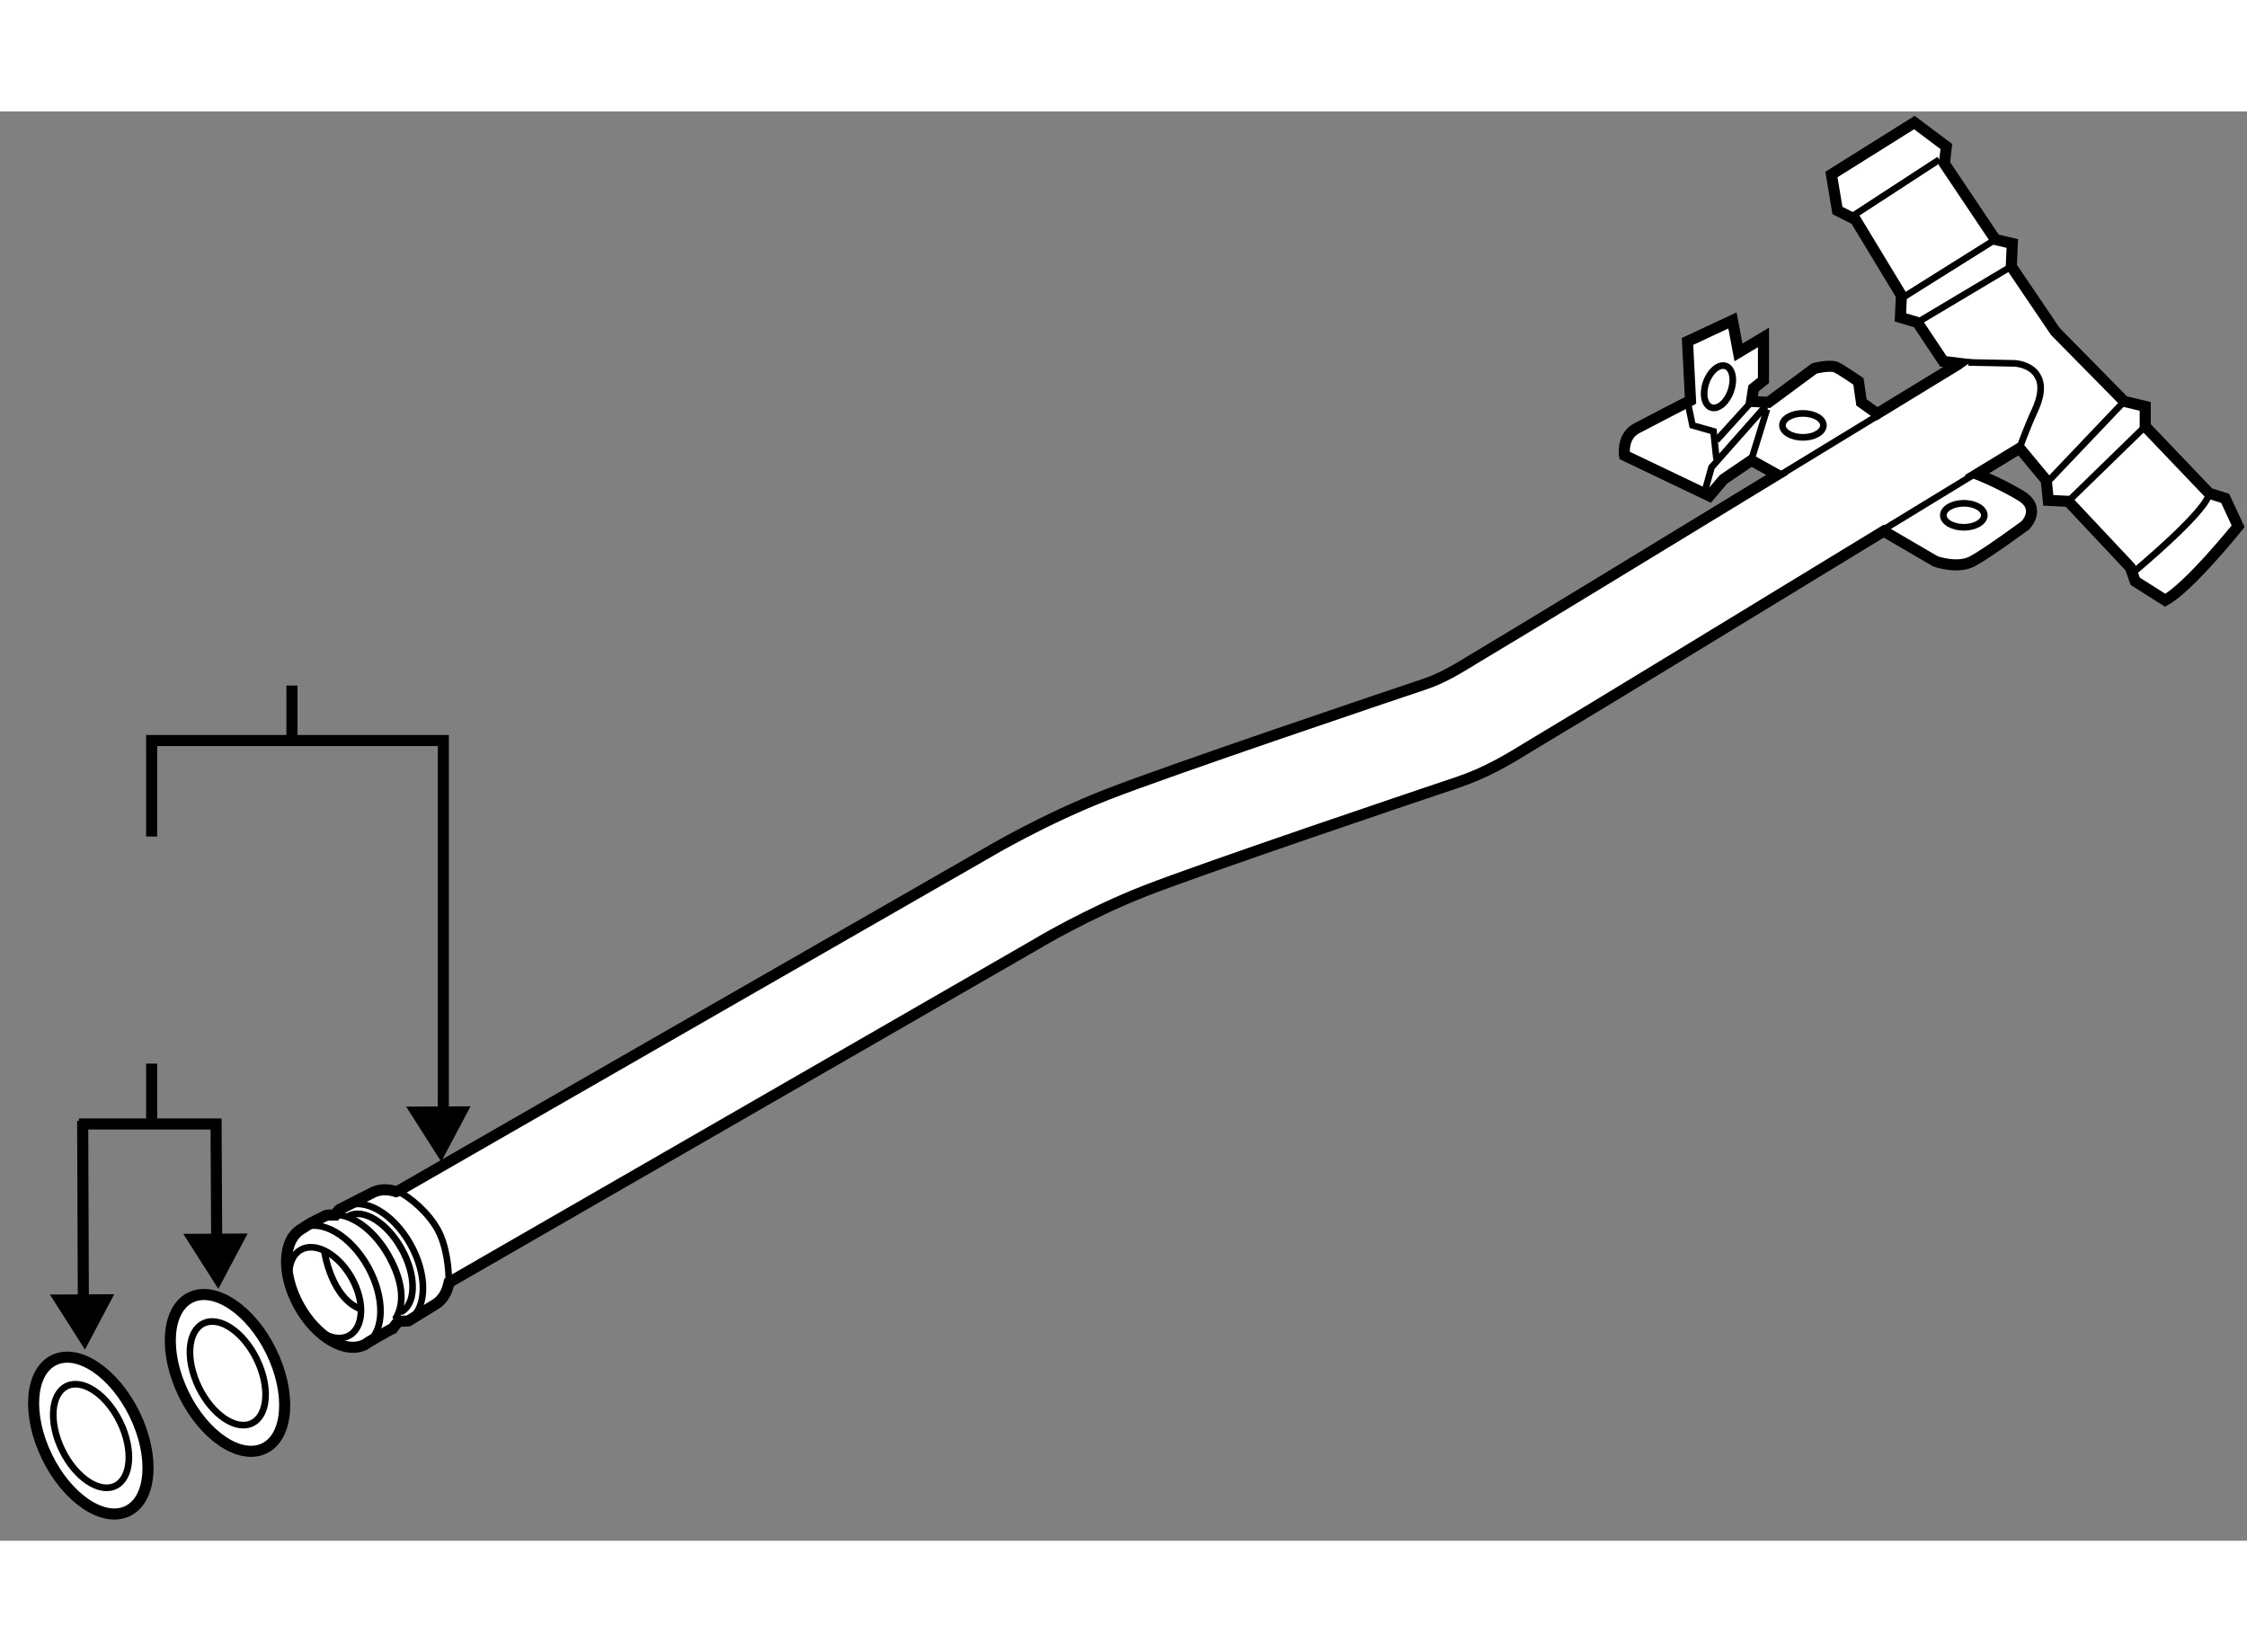 <?xml version="1.0" encoding="utf-8"?>
<!-- Generator: Adobe Illustrator 15.1.0, SVG Export Plug-In . SVG Version: 6.00 Build 0)  -->
<!DOCTYPE svg PUBLIC "-//W3C//DTD SVG 1.1//EN" "http://www.w3.org/Graphics/SVG/1.1/DTD/svg11.dtd">
<svg version="1.1" xmlns="http://www.w3.org/2000/svg" xmlns:xlink="http://www.w3.org/1999/xlink" x="0px" y="0px" width="244.8px"
	 height="180px" viewBox="5.156 47.025 101.417 64.509" enable-background="new 0 0 244.8 180" xml:space="preserve">
	
<rect x="5.156" y="47.025" width="101.417" height="64.509" fill="#808080" stroke="none"/>
	
<g><path fill="#FFFFFF" stroke="#000000" stroke-width="0.5" d="M23.156,101.625c0.139,0.011,0.439-0.016,0.439-0.016l1.218-0.748
				c0.285-0.178,0.478-0.471,0.575-0.836l0.035-0.148c4.796-2.762,26.57-15.31,26.58-15.314c0.022-0.014,2.284-1.362,4.822-2.355
				c2.739-1.071,12.751-4.448,14.08-4.89c1.344-0.447,2.314-1.043,3.342-1.672l0.946-0.571c0.896-0.522,8.85-5.369,14.984-9.109
				l2.33,1.362c0,0,0.993,0.361,1.67,0c0.676-0.361,2.39-1.624,2.39-1.624s0.766-0.767-0.226-1.354s-1.948-0.957-1.948-0.957
				c0.766-0.466,1.418-0.865,1.917-1.168l1.204,1.449l0.09,0.902l0.902,0.045l2.796,2.976l0.226,0.632l1.352,0.856
				c1.083-0.586,3.293-3.338,3.293-3.338l-0.587-1.263l-0.721-0.225l-2.886-3.021v-0.902l-0.948-0.226l-3.111-3.158l-1.985-2.931
				l0.045-1.037l-0.766-0.18l-2.3-3.429l0.089-0.767l-1.443-1.083l-3.744,2.345l0.271,1.625l0.812,0.406l2.075,3.426l-0.044,0.993
				l0.767,0.227l1.172,1.758l0.722,0.089l-0.095,0.067c-0.896,0.546-2.153,1.315-3.612,2.204l-0.713-0.511l-0.135-0.948
				c0,0-0.722-0.496-0.993-0.632c-0.271-0.134-0.992,0.046-0.992,0.046l-2.075,1.534l-0.768-0.045l0.091-0.587l0.45-0.361v-1.939
				L83.621,57.9l-0.271-1.443l-2.029,0.948l0.135,2.661c0,0-1.759,0.902-2.436,1.263c-0.677,0.361-0.542,1.218-0.542,1.218
				l3.833,1.83l0.632-0.747l1.262-0.857l1.162,0.648c-5.624,3.428-11.784,7.18-12.533,7.617l-1.034,0.623
				c-0.895,0.547-1.541,0.944-2.376,1.222c-1.342,0.449-11.476,3.866-14.305,4.974c-2.84,1.11-5.269,2.546-5.492,2.679
				c-0.009,0.005-21.208,12.168-26.461,15.193l-0.128,0.048c-0.401-0.128-0.791-0.112-1.115,0.07l-1.391,0.708
				c-0.125,0.045-0.189,0.203-0.189,0.203l-0.05,0.07c-0.254-0.002-0.423,0.022-0.423,0.022l-0.745,0.378l-0.348,0.228
				c-0.867,0.485-0.921,2.043-0.125,3.478c0.797,1.438,2.146,2.209,3.01,1.724c0.041-0.023-0.002-0.034,1.117-0.655l0.093-0.038
				c0,0,0.253-0.33,0.298-0.368L23.156,101.625z"></path><path fill="none" stroke="#000000" stroke-width="0.3" d="M25.405,99.966c0.035-0.614-0.09-1.746-0.494-2.474
				c-0.425-0.768-1.229-1.457-1.804-1.735"></path><path fill="none" stroke="#000000" stroke-width="0.3" d="M18.758,97.454c0.865-0.485,2.213,0.286,3.01,1.722
				c0.757,1.367,0.744,2.843-0.003,3.401"></path><path fill="none" stroke="#000000" stroke-width="0.3" d="M20.33,96.817c0.801,0.034,1.756,0.751,2.377,1.872
				c0.648,1.168,0.731,2.17,0.277,2.857"></path><path fill="none" stroke="#000000" stroke-width="0.3" d="M20.733,96.474c0.85-0.477,2.174,0.284,2.959,1.698
				c0.745,1.346,0.735,2.797,0,3.346"></path><path fill="none" stroke="#000000" stroke-width="0.3" d="M20.886,96.883c0.665-0.373,1.74,0.291,2.399,1.481
				c0.629,1.133,0.658,2.335,0.087,2.771l-0.142,0.086"></path><ellipse transform="matrix(0.87 -0.493 0.493 0.87 -46.891 22.816)" fill="none" stroke="#000000" stroke-width="0.3" cx="19.827" cy="100.34" rx="1.375" ry="2.223"></ellipse><path fill="none" stroke="#000000" stroke-width="0.3" d="M89.972,60.711c-1.371,0.838-2.92,1.782-4.512,2.751"></path><path fill="none" stroke="#000000" stroke-width="0.3" d="M90.13,65.92c1.576-0.96,3.032-1.85,4.217-2.573"></path><path fill="none" stroke="#000000" stroke-width="0.3" d="M19.8,98.492c0,0,0.316,2.166,1.714,2.616"></path><polyline fill="none" stroke="#000000" stroke-width="0.3" points="82.125,64.094 82.404,63.086 84.844,60.328 		"></polyline><polyline fill="none" stroke="#000000" stroke-width="0.3" points="81.321,60.11 81.546,61.193 82.494,61.462 82.629,62.726 		"></polyline><line fill="none" stroke="#000000" stroke-width="0.3" x1="84.125" y1="60.219" x2="82.629" y2="61.869"></line><ellipse transform="matrix(-0.943 -0.333 0.333 -0.943 140.922 143.064)" fill="none" stroke="#000000" stroke-width="0.3" cx="82.719" cy="59.458" rx="0.59" ry="0.992"></ellipse><ellipse fill="none" stroke="#000000" stroke-width="0.3" cx="86.53" cy="61.193" rx="0.924" ry="0.541"></ellipse><ellipse fill="none" stroke="#000000" stroke-width="0.3" cx="93.792" cy="65.251" rx="0.925" ry="0.542"></ellipse><line fill="none" stroke="#000000" stroke-width="0.3" x1="84.25" y1="62.594" x2="84.906" y2="60.469"></line><line fill="none" stroke="#000000" stroke-width="0.3" x1="88.808" y1="51.722" x2="92.687" y2="49.196"></line><line fill="none" stroke="#000000" stroke-width="0.3" x1="90.973" y1="55.465" x2="95.213" y2="52.805"></line><line fill="none" stroke="#000000" stroke-width="0.3" x1="91.695" y1="56.548" x2="95.934" y2="54.021"></line><line fill="none" stroke="#000000" stroke-width="0.3" x1="97.513" y1="63.809" x2="101.031" y2="60.11"></line><line fill="none" stroke="#000000" stroke-width="0.3" x1="98.505" y1="64.621" x2="101.979" y2="61.239"></line><path fill="none" stroke="#000000" stroke-width="0.3" d="M101.392,67.869c0,0,3.383-2.797,3.473-3.609"></path><path fill="none" stroke="#000000" stroke-width="0.3" d="M93.995,58.352l2.12,0.043c0,0,0.767,0.046,1.037,0.632
				c0,0,0.316,0.45-0.135,1.443c-0.451,0.991-0.708,1.753-0.708,1.753"></path></g><g><polygon points="23.489,91.941 25.07,94.426 26.394,91.926 				"></polygon><line fill="none" stroke="#000000" stroke-width="0.5" x1="18.333" y1="72.936" x2="18.333" y2="75.334"></line><polyline fill="none" stroke="#000000" stroke-width="0.5" points="12,79.75 12,75.417 25.165,75.417 25.165,92.334 		"></polyline></g>



	
<g><ellipse transform="matrix(-0.439 -0.898 0.898 -0.439 -71.119 163.468)" fill="#FFFFFF" stroke="#000000" stroke-width="0.5" cx="15.46" cy="103.931" rx="3.791" ry="2.198"></ellipse><ellipse transform="matrix(-0.439 -0.898 0.898 -0.439 -71.106 163.487)" fill="none" stroke="#000000" stroke-width="0.3" cx="15.461" cy="103.931" rx="2.505" ry="1.454"></ellipse></g><g><ellipse transform="matrix(-0.439 -0.898 0.898 -0.439 -82.537 162.001)" fill="#FFFFFF" stroke="#000000" stroke-width="0.5" cx="9.293" cy="106.761" rx="3.791" ry="2.198"></ellipse><ellipse transform="matrix(-0.439 -0.898 0.898 -0.439 -82.525 162.021)" fill="none" stroke="#000000" stroke-width="0.3" cx="9.294" cy="106.761" rx="2.505" ry="1.454"></ellipse></g><g><line fill="none" stroke="#000000" stroke-width="0.5" x1="8.92" y1="101.421" x2="8.888" y2="92.579"></line><polygon points="7.409,100.423 8.99,102.907 10.313,100.407 				"></polygon><polyline fill="none" stroke="#000000" stroke-width="0.5" points="14.94,98.825 14.908,92.724 8.719,92.724 				"></polyline><polygon points="13.429,97.683 15.01,100.167 16.333,97.667 				"></polygon><line fill="none" stroke="#000000" stroke-width="0.5" x1="12" y1="92.667" x2="12" y2="90"></line></g>


</svg>